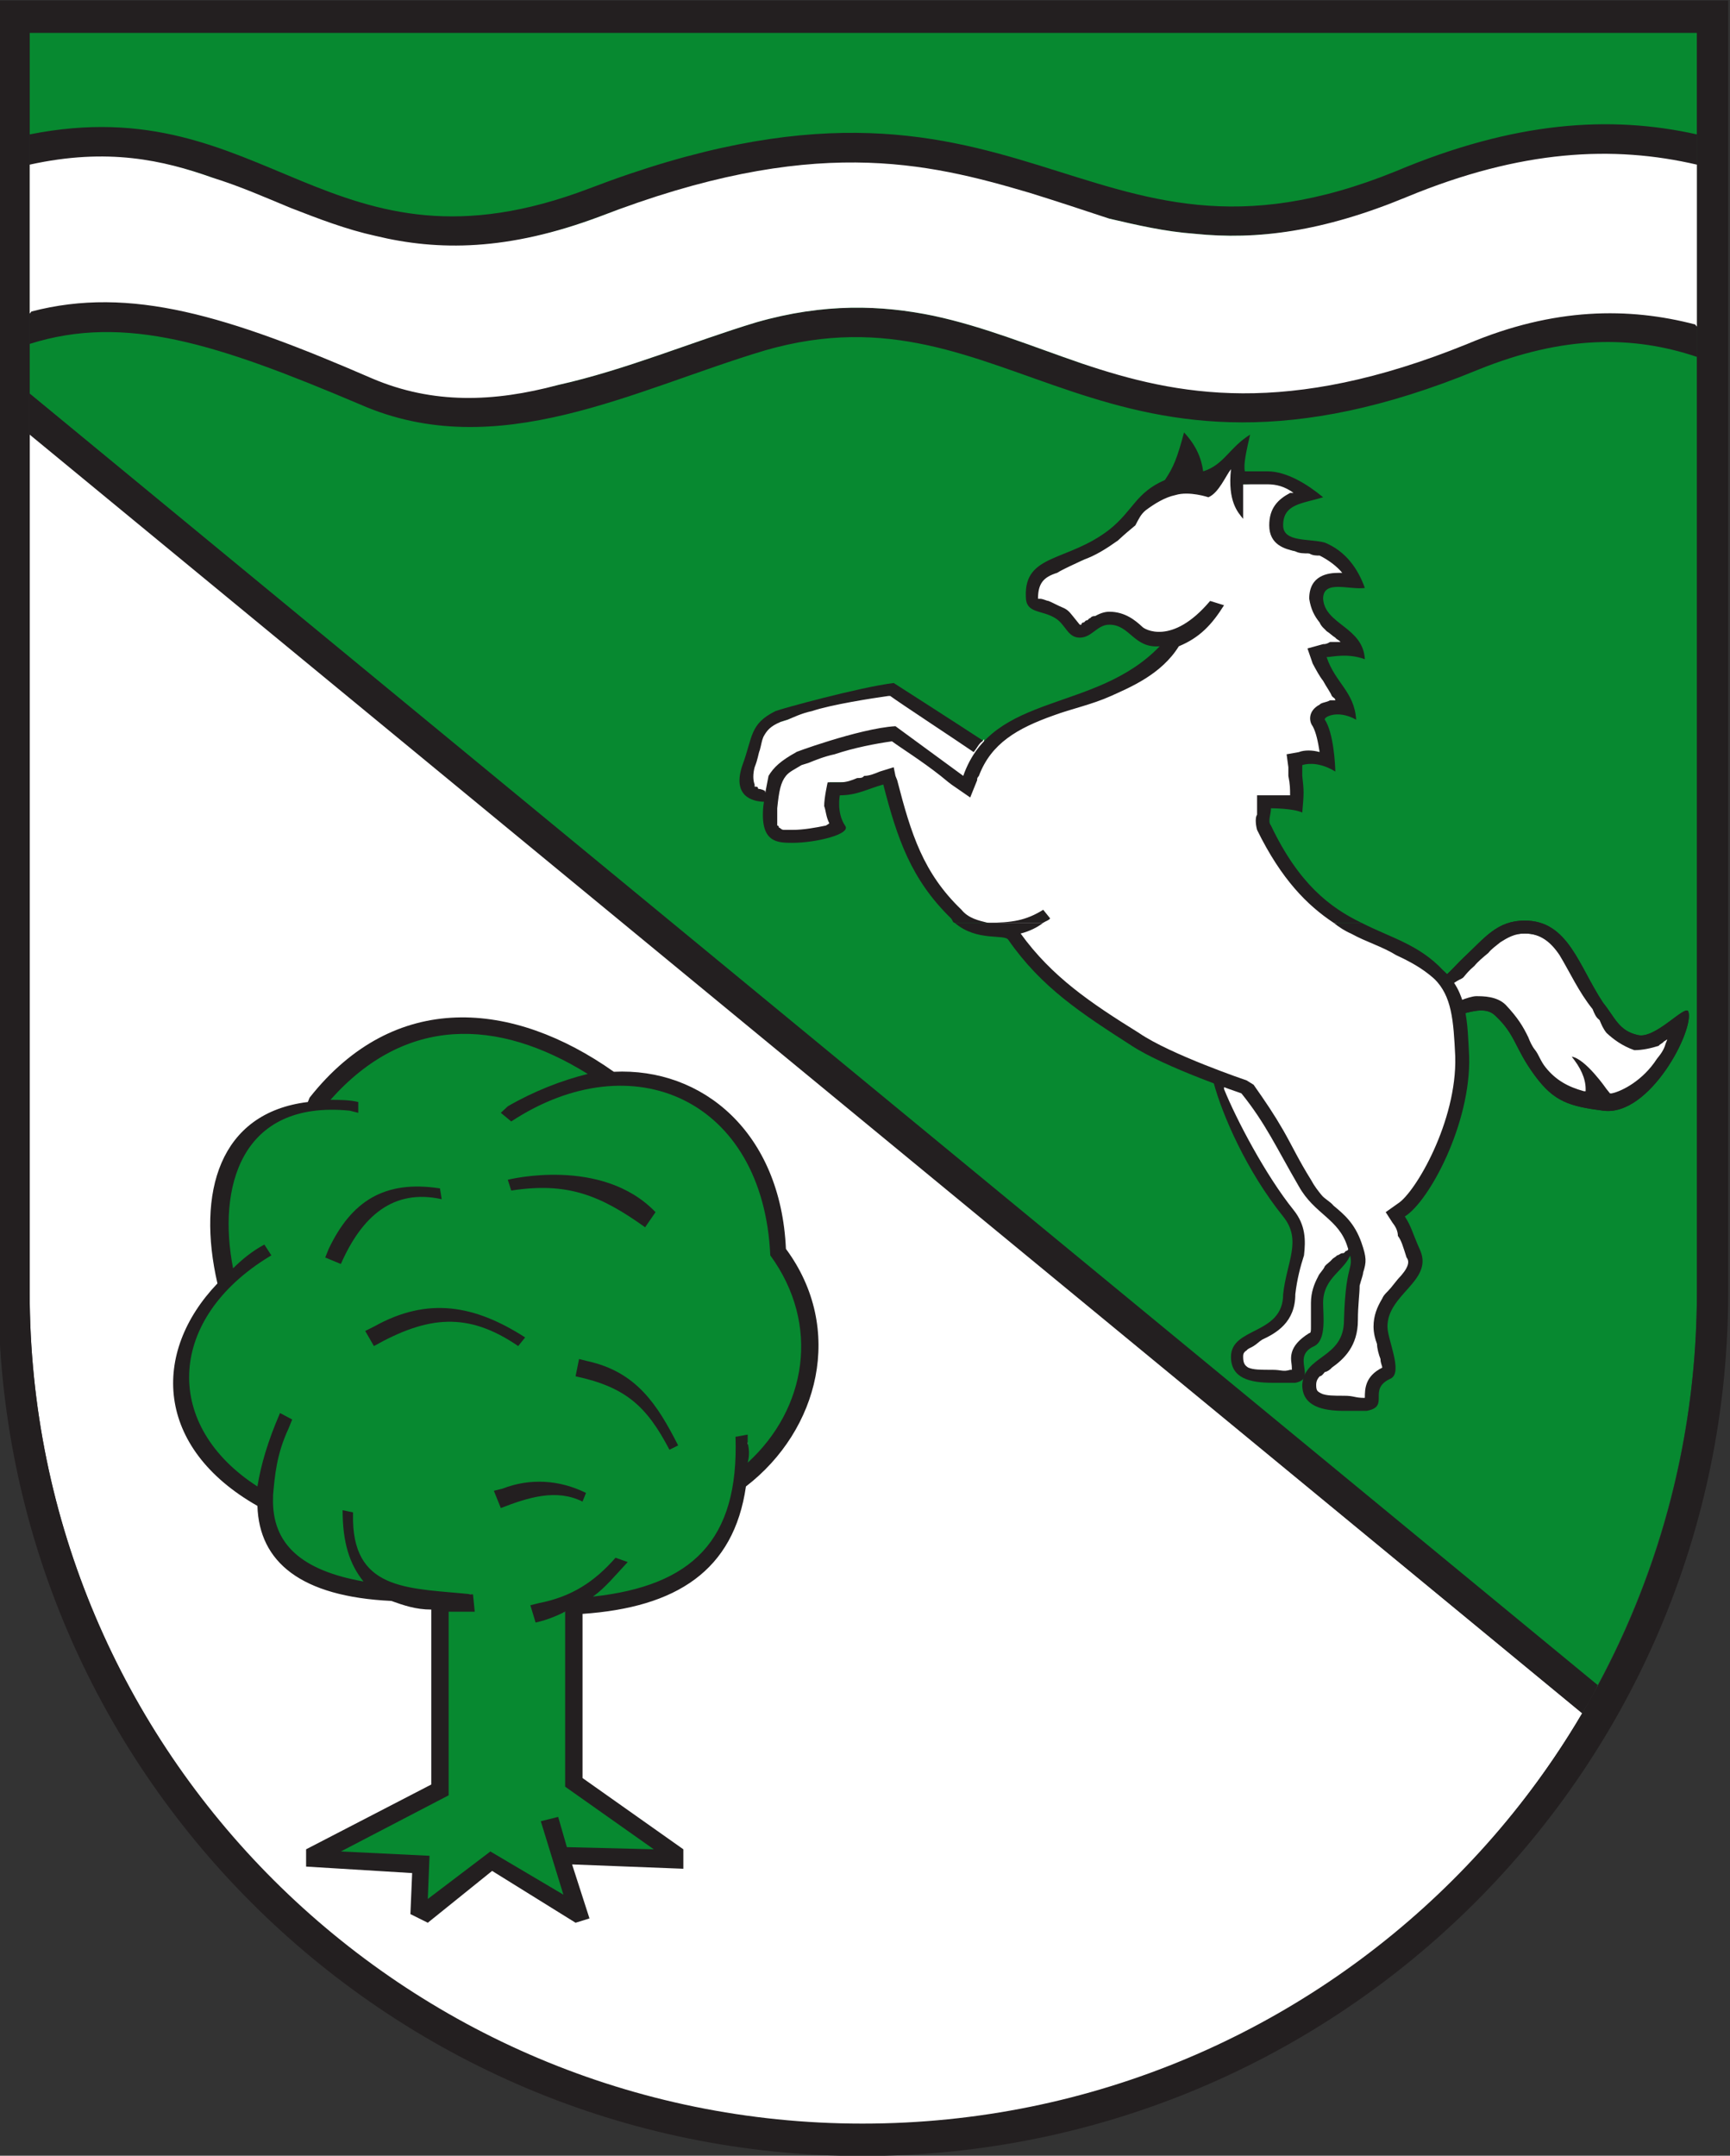 <?xml version="1.0" encoding="UTF-8" standalone="no"?>
<!-- Created with Inkscape (http://www.inkscape.org/) -->
<svg
   xmlns:dc="http://purl.org/dc/elements/1.1/"
   xmlns:cc="http://creativecommons.org/ns#"
   xmlns:rdf="http://www.w3.org/1999/02/22-rdf-syntax-ns#"
   xmlns:svg="http://www.w3.org/2000/svg"
   xmlns="http://www.w3.org/2000/svg"
   xmlns:sodipodi="http://sodipodi.sourceforge.net/DTD/sodipodi-0.dtd"
   xmlns:inkscape="http://www.inkscape.org/namespaces/inkscape"
   id="svg2"
   sodipodi:version="0.32"
   inkscape:version="0.46"
   width="481.599"
   height="600"
   xml:space="preserve"
   sodipodi:docname="Wappen_der_Gemeinde_Herzebrock-Clarholz.svg"
   inkscape:output_extension="org.inkscape.output.svg.inkscape"
   version="1.0"><rect width="100%" height="100%" fill="#333333" stroke="none"/><defs
     id="defs5"><inkscape:perspective
       sodipodi:type="inkscape:persp3d"
       inkscape:vp_x="0 : 526.18109 : 1"
       inkscape:vp_y="0 : 1000 : 0"
       inkscape:vp_z="744.09448 : 526.18109 : 1"
       inkscape:persp3d-origin="372.04724 : 350.78739 : 1"
       id="perspective9" /><clipPath
       clipPathUnits="userSpaceOnUse"
       id="clipPath17"><path
         d="M 0,595 L 1488.189,595 L 1488.189,-0.276 L 0,-0.276 L 0,595 z"
         id="path19" /></clipPath><clipPath
       clipPathUnits="userSpaceOnUse"
       id="clipPath23"><path
         d="M 0.03,595.26 L 1488.21,595.26 L 1488.21,0 L 0.03,0 L 0.03,595.26 z"
         id="path25" /></clipPath><clipPath
       clipPathUnits="userSpaceOnUse"
       id="clipPath171"><path
         d="M 316.063,568.071 L 429.449,568.071 L 429.449,432.008 L 316.063,432.008 L 316.063,568.071 z"
         clip-rule="evenodd"
         id="path173" /></clipPath><clipPath
       clipPathUnits="userSpaceOnUse"
       id="clipPath177"><path
         d="M 0,595 L 1488.189,595 L 1488.189,-0.276 L 0,-0.276 L 0,595 z"
         id="path179" /></clipPath><clipPath
       clipPathUnits="userSpaceOnUse"
       id="clipPath183"><path
         d="M 0.03,595.26 L 1488.21,595.26 L 1488.21,0 L 0.03,0 L 0.03,595.26 z"
         id="path185" /></clipPath><clipPath
       clipPathUnits="userSpaceOnUse"
       id="clipPath191"><path
         d="M 0.03,0 L 1488.21,0 L 1488.21,595.26 L 0.03,595.26 L 0.03,0 z"
         id="path193" /></clipPath><clipPath
       clipPathUnits="userSpaceOnUse"
       id="clipPath199"><path
         d="M 316.063,568.071 L 429.449,568.071 L 429.449,432.008 L 316.063,432.008 L 316.063,568.071 z"
         clip-rule="evenodd"
         id="path201" /></clipPath><clipPath
       clipPathUnits="userSpaceOnUse"
       id="clipPath205"><path
         d="M 0,595 L 1488.189,595 L 1488.189,-0.276 L 0,-0.276 L 0,595 z"
         id="path207" /></clipPath><clipPath
       clipPathUnits="userSpaceOnUse"
       id="clipPath211"><path
         d="M 0.03,595.26 L 1488.21,595.26 L 1488.21,0 L 0.03,0 L 0.03,595.26 z"
         id="path213" /></clipPath><clipPath
       clipPathUnits="userSpaceOnUse"
       id="clipPath221"><path
         d="M -2.931,-3.273 L 10.81,-3.273 L 10.81,1.216 L -2.931,1.216 L -2.931,-3.273 z"
         id="path223" /></clipPath><clipPath
       clipPathUnits="userSpaceOnUse"
       id="clipPath229"><path
         d="M -0.013,1.011 L 1.034,1.011 L 1.034,-0.015 L -0.013,-0.015 L -0.013,1.011 z"
         clip-rule="evenodd"
         id="path231" /></clipPath><clipPath
       clipPathUnits="userSpaceOnUse"
       id="clipPath235"><path
         d="M -2.931,1.214 L 10.81,1.214 L 10.81,-3.275 L -2.931,-3.275 L -2.931,1.214 z"
         id="path237" /></clipPath><clipPath
       clipPathUnits="userSpaceOnUse"
       id="clipPath241"><path
         d="M -2.931,1.216 L 10.81,1.216 L 10.81,-3.272 L -2.931,-3.272 L -2.931,1.216 z"
         id="path243" /></clipPath><clipPath
       clipPathUnits="userSpaceOnUse"
       id="clipPath411"><path
         d="M 0,595 L 1488.189,595 L 1488.189,-0.276 L 0,-0.276 L 0,595 z"
         id="path413" /></clipPath><clipPath
       clipPathUnits="userSpaceOnUse"
       id="clipPath417"><path
         d="M 0.03,595.26 L 1488.21,595.26 L 1488.21,0 L 0.03,0 L 0.03,595.26 z"
         id="path419" /></clipPath><clipPath
       clipPathUnits="userSpaceOnUse"
       id="clipPath477"><path
         d="M 316.063,284.606 L 429.449,284.606 L 429.449,148.543 L 316.063,148.543 L 316.063,284.606 z"
         clip-rule="evenodd"
         id="path479" /></clipPath><clipPath
       clipPathUnits="userSpaceOnUse"
       id="clipPath485"><path
         d="M 0.03,0 L 1488.21,0 L 1488.21,595.26 L 0.03,595.26 L 0.03,0 z"
         id="path487" /></clipPath><clipPath
       clipPathUnits="userSpaceOnUse"
       id="clipPath493"><path
         d="M 316.063,284.606 L 429.449,284.606 L 429.449,148.543 L 316.063,148.543 L 316.063,284.606 z"
         clip-rule="evenodd"
         id="path495" /></clipPath><clipPath
       clipPathUnits="userSpaceOnUse"
       id="clipPath503"><path
         d="M -2.931,-1.211 L 10.81,-1.211 L 10.81,3.437 L -2.931,3.437 L -2.931,-1.211 z"
         id="path505" /></clipPath><clipPath
       clipPathUnits="userSpaceOnUse"
       id="clipPath537"><path
         d="M 0,595 L 1488.189,595 L 1488.189,-0.276 L 0,-0.276 L 0,595 z"
         id="path539" /></clipPath><clipPath
       clipPathUnits="userSpaceOnUse"
       id="clipPath543"><path
         d="M 0.03,595.26 L 1488.21,595.26 L 1488.21,0 L 0.03,0 L 0.03,595.26 z"
         id="path545" /></clipPath><clipPath
       clipPathUnits="userSpaceOnUse"
       id="clipPath561"><path
         d="M 613.701,570.906 L 732.756,570.906 L 732.756,434.843 L 613.701,434.843 L 613.701,570.906 z"
         clip-rule="evenodd"
         id="path563" /></clipPath><clipPath
       clipPathUnits="userSpaceOnUse"
       id="clipPath569"><path
         d="M 0.03,0 L 1488.21,0 L 1488.21,595.26 L 0.03,595.26 L 0.03,0 z"
         id="path571" /></clipPath><clipPath
       clipPathUnits="userSpaceOnUse"
       id="clipPath577"><path
         d="M 613.701,570.906 L 732.756,570.906 L 732.756,434.843 L 613.701,434.843 L 613.701,570.906 z"
         clip-rule="evenodd"
         id="path579" /></clipPath><clipPath
       clipPathUnits="userSpaceOnUse"
       id="clipPath587"><path
         d="M -5.434,-3.608 L 7.713,-3.608 L 7.713,1.208 L -5.434,1.208 L -5.434,-3.608 z"
         id="path589" /></clipPath><clipPath
       clipPathUnits="userSpaceOnUse"
       id="clipPath739"><path
         d="M 0,595 L 1488.189,595 L 1488.189,-0.276 L 0,-0.276 L 0,595 z"
         id="path741" /></clipPath><clipPath
       clipPathUnits="userSpaceOnUse"
       id="clipPath745"><path
         d="M 0.03,595.26 L 1488.21,595.26 L 1488.21,0 L 0.03,0 L 0.03,595.26 z"
         id="path747" /></clipPath><clipPath
       clipPathUnits="userSpaceOnUse"
       id="clipPath805"><path
         d="M 613.701,284.606 L 727.087,284.606 L 727.087,143.252 L 613.701,143.252 L 613.701,284.606 z"
         clip-rule="evenodd"
         id="path807" /></clipPath><clipPath
       clipPathUnits="userSpaceOnUse"
       id="clipPath813"><path
         d="M 0.03,0 L 1488.21,0 L 1488.21,595.26 L 0.03,595.26 L 0.03,0 z"
         id="path815" /></clipPath><clipPath
       clipPathUnits="userSpaceOnUse"
       id="clipPath821"><path
         d="M 613.701,284.606 L 727.087,284.606 L 727.087,143.252 L 613.701,143.252 L 613.701,284.606 z"
         clip-rule="evenodd"
         id="path823" /></clipPath><clipPath
       clipPathUnits="userSpaceOnUse"
       id="clipPath831"><path
         d="M -5.833,-1.103 L 8.28,-1.103 L 8.28,3.317 L -5.833,3.317 L -5.833,-1.103 z"
         id="path833" /></clipPath><clipPath
       clipPathUnits="userSpaceOnUse"
       id="clipPath923"><path
         d="M 0,595 L 1488.189,595 L 1488.189,-0.276 L 0,-0.276 L 0,595 z"
         id="path925" /></clipPath><clipPath
       clipPathUnits="userSpaceOnUse"
       id="clipPath929"><path
         d="M 0.03,595.26 L 1488.21,595.26 L 1488.21,0 L 0.03,0 L 0.03,595.26 z"
         id="path931" /></clipPath><clipPath
       clipPathUnits="userSpaceOnUse"
       id="clipPath947"><path
         d="M 911.339,570.906 L 1024.724,570.906 L 1024.724,434.843 L 911.339,434.843 L 911.339,570.906 z"
         clip-rule="evenodd"
         id="path949" /></clipPath><clipPath
       clipPathUnits="userSpaceOnUse"
       id="clipPath955"><path
         d="M 0.03,0 L 1488.21,0 L 1488.21,595.26 L 0.03,595.26 L 0.03,0 z"
         id="path957" /></clipPath><clipPath
       clipPathUnits="userSpaceOnUse"
       id="clipPath963"><path
         d="M 911.339,570.906 L 1024.724,570.906 L 1024.724,434.843 L 911.339,434.843 L 911.339,570.906 z"
         clip-rule="evenodd"
         id="path965" /></clipPath><clipPath
       clipPathUnits="userSpaceOnUse"
       id="clipPath973"><path
         d="M -8.398,-3.447 L 5.295,-3.447 L 5.295,1.201 L -8.398,1.201 L -8.398,-3.447 z"
         id="path975" /></clipPath><clipPath
       clipPathUnits="userSpaceOnUse"
       id="clipPath981"><path
         d="M -0.013,1.011 L 1.03,1.011 L 1.03,-0.051 L -0.013,-0.051 L -0.013,1.011 z"
         clip-rule="evenodd"
         id="path983" /></clipPath><clipPath
       clipPathUnits="userSpaceOnUse"
       id="clipPath1053"><path
         d="M 0,595 L 1488.189,595 L 1488.189,-0.276 L 0,-0.276 L 0,595 z"
         id="path1055" /></clipPath><clipPath
       clipPathUnits="userSpaceOnUse"
       id="clipPath1059"><path
         d="M 0.03,595.26 L 1488.21,595.26 L 1488.21,0 L 0.03,0 L 0.03,595.26 z"
         id="path1061" /></clipPath><clipPath
       clipPathUnits="userSpaceOnUse"
       id="clipPath1119"><path
         d="M 911.339,284.606 L 1024.724,284.606 L 1024.724,144.292 L 911.339,144.292 L 911.339,284.606 z"
         clip-rule="evenodd"
         id="path1121" /></clipPath><clipPath
       clipPathUnits="userSpaceOnUse"
       id="clipPath1127"><path
         d="M 0.03,0 L 1488.21,0 L 1488.21,595.26 L 0.03,595.26 L 0.03,0 z"
         id="path1129" /></clipPath><clipPath
       clipPathUnits="userSpaceOnUse"
       id="clipPath1135"><path
         d="M 911.339,284.606 L 1024.724,284.606 L 1024.724,144.292 L 911.339,144.292 L 911.339,284.606 z"
         clip-rule="evenodd"
         id="path1137" /></clipPath><clipPath
       clipPathUnits="userSpaceOnUse"
       id="clipPath1145"><path
         d="M -8.428,-1.105 L 5.314,-1.105 L 5.314,3.32 L -8.428,3.32 L -8.428,-1.105 z"
         id="path1147" /></clipPath><clipPath
       clipPathUnits="userSpaceOnUse"
       id="clipPath1199"><path
         d="M 0,595 L 1488.189,595 L 1488.189,-0.276 L 0,-0.276 L 0,595 z"
         id="path1201" /></clipPath><clipPath
       clipPathUnits="userSpaceOnUse"
       id="clipPath1205"><path
         d="M 0.03,595.26 L 1488.21,595.26 L 1488.21,0 L 0.03,0 L 0.03,595.26 z"
         id="path1207" /></clipPath></defs><sodipodi:namedview
     inkscape:window-height="708"
     inkscape:window-width="1024"
     inkscape:pageshadow="2"
     inkscape:pageopacity="0.0"
     guidetolerance="10.0"
     gridtolerance="10.0"
     objecttolerance="10.0"
     borderopacity="1.0"
     bordercolor="#666666"
     pagecolor="#ffffff"
     id="base"
     showgrid="false"
     inkscape:zoom="0.70710678"
     inkscape:cx="312.91482"
     inkscape:cy="284.93712"
     inkscape:window-x="0"
     inkscape:window-y="26"
     inkscape:current-layer="g11" /><g
     id="g11"
     inkscape:groupmode="layer"
     inkscape:label="FlyerWappen-1"
     transform="matrix(1.25,0,0,-1.25,-1141.351,786.17)"><g
       id="g6516"
       transform="matrix(3.575,0,0,3.575,-2351.543,-383.569)"><g
         id="g1115"><g
           clip-path="url(#clipPath1119)"
           id="g1117"><g
             id="g1123"><g
               clip-path="url(#clipPath1127)"
               id="g1125"><g
                 id="g1131"><g
                   clip-path="url(#clipPath1135)"
                   id="g1133"><g
                     transform="matrix(108.3,0,0,134.52,912.756,148.667)"
                     id="g1139"><g
                       id="g1141"><g
                         clip-path="url(#clipPath1145)"
                         id="g1143"><path
                           id="path1149"
                           style="fill:#078930;fill-opacity:1;fill-rule:nonzero;stroke:none"
                           d="M 0.923,0.219 L 0.021,0.818 L 0.021,0.986 L 0.98,0.986 L 0.98,0.402 C 0.98,0.336 0.959,0.274 0.923,0.22 L 0.923,0.219" /><path
                           id="path1151"
                           style="fill:#ffffff;fill-opacity:1;fill-rule:nonzero;stroke:none"
                           d="M 0.5,0.016 C 0.236,0.016 0.021,0.189 0.021,0.402 L 0.021,0.8 L 0.914,0.207 C 0.831,0.093 0.677,0.016 0.5,0.016" /><path
                           id="path1153"
                           style="fill:#231f20;fill-opacity:1;fill-rule:evenodd;stroke:none"
                           d="M 0.98,0.402 C 0.98,0.189 0.765,0.017 0.5,0.017 C 0.236,0.017 0.021,0.189 0.021,0.402 L 0.021,0.985 L 0.98,0.985 L 0.98,0.402 z M 0.998,1 L 0.998,0.402 C 0.998,0.181 0.775,0.002 0.5,0.002 C 0.226,0.002 0.003,0.181 0.003,0.402 L 0.003,1 L 0.998,1" /><path
                           id="path1155"
                           style="fill:#231f20;fill-opacity:1;fill-rule:nonzero;stroke:none"
                           d="M 0.98,0.835 C 0.943,0.845 0.903,0.845 0.854,0.829 C 0.637,0.757 0.586,0.871 0.444,0.838 C 0.369,0.82 0.29,0.785 0.211,0.813 C 0.129,0.841 0.076,0.855 0.021,0.841 L 0.021,0.856 C 0.079,0.869 0.135,0.854 0.218,0.826 C 0.253,0.814 0.288,0.815 0.325,0.822 C 0.364,0.829 0.402,0.842 0.439,0.851 C 0.478,0.86 0.511,0.859 0.541,0.854 C 0.57,0.849 0.597,0.84 0.626,0.832 C 0.681,0.818 0.743,0.807 0.848,0.842 C 0.898,0.858 0.941,0.859 0.98,0.85 L 0.98,0.835" /><path
                           id="path1157"
                           style="fill:#231f20;fill-opacity:1;fill-rule:nonzero;stroke:none"
                           d="M 0.021,0.938 C 0.158,0.96 0.193,0.867 0.343,0.913 C 0.596,0.991 0.624,0.861 0.807,0.921 C 0.875,0.944 0.93,0.947 0.98,0.938 L 0.98,0.923 C 0.932,0.932 0.88,0.93 0.814,0.908 C 0.765,0.893 0.727,0.889 0.691,0.892 C 0.674,0.893 0.658,0.896 0.642,0.899 C 0.627,0.902 0.612,0.906 0.596,0.91 C 0.537,0.925 0.471,0.937 0.349,0.9 C 0.296,0.884 0.256,0.883 0.22,0.89 C 0.202,0.893 0.186,0.898 0.171,0.903 C 0.156,0.908 0.142,0.913 0.126,0.918 C 0.098,0.926 0.066,0.931 0.021,0.923 L 0.021,0.938" /><path
                           id="path1159"
                           style="fill:#231f20;fill-opacity:1;fill-rule:nonzero;stroke:none"
                           d="M 0.021,0.818 L 0.923,0.22 C 0.92,0.215 0.917,0.211 0.914,0.207 L 0.021,0.799 L 0.021,0.818" /><path
                           id="path1161"
                           style="fill:#231f20;fill-opacity:1;fill-rule:nonzero;stroke:none"
                           d="M 0.518,0.684 C 0.518,0.684 0.551,0.667 0.57,0.657 C 0.568,0.655 0.566,0.653 0.565,0.651 C 0.556,0.656 0.521,0.674 0.515,0.677 C 0.506,0.676 0.483,0.673 0.472,0.67 C 0.466,0.669 0.46,0.668 0.457,0.667 L 0.453,0.666 C 0.442,0.66 0.444,0.659 0.439,0.645 C 0.438,0.642 0.438,0.639 0.439,0.637 C 0.439,0.637 0.44,0.636 0.441,0.636 C 0.441,0.636 0.444,0.635 0.445,0.635 C 0.444,0.633 0.444,0.631 0.444,0.629 C 0.436,0.629 0.425,0.632 0.431,0.646 C 0.437,0.659 0.435,0.665 0.45,0.671 C 0.453,0.672 0.498,0.682 0.518,0.684" /><path
                           id="path1163"
                           style="fill:#ffffff;fill-opacity:1;fill-rule:nonzero;stroke:none"
                           d="M 0.979,0.85 C 0.941,0.858 0.898,0.858 0.848,0.841 C 0.744,0.807 0.681,0.817 0.626,0.832 C 0.597,0.84 0.57,0.849 0.541,0.854 C 0.511,0.859 0.478,0.86 0.439,0.851 C 0.402,0.842 0.364,0.829 0.325,0.822 C 0.288,0.814 0.253,0.813 0.218,0.825 C 0.135,0.854 0.079,0.868 0.022,0.856 L 0.021,0.855 L 0.021,0.924 C 0.066,0.932 0.098,0.926 0.126,0.918 C 0.142,0.914 0.156,0.909 0.171,0.904 C 0.187,0.899 0.203,0.894 0.22,0.891 C 0.256,0.884 0.296,0.884 0.349,0.9 C 0.471,0.938 0.537,0.925 0.596,0.911 C 0.612,0.907 0.627,0.903 0.642,0.899 C 0.658,0.896 0.674,0.893 0.691,0.892 C 0.727,0.889 0.765,0.893 0.813,0.909 C 0.879,0.931 0.932,0.933 0.98,0.924 L 0.98,0.849 L 0.979,0.85" /><path
                           id="path1165"
                           style="fill:#231f20;fill-opacity:1;fill-rule:evenodd;stroke:none"
                           d="M 0.842,0.546 L 0.84,0.545 C 0.839,0.546 0.838,0.548 0.836,0.549 C 0.839,0.551 0.842,0.554 0.846,0.557 C 0.858,0.566 0.865,0.574 0.881,0.574 C 0.906,0.574 0.912,0.553 0.926,0.536 C 0.933,0.529 0.935,0.523 0.946,0.521 C 0.956,0.519 0.973,0.535 0.975,0.532 C 0.979,0.524 0.953,0.483 0.926,0.486 C 0.907,0.488 0.898,0.49 0.887,0.502 C 0.875,0.515 0.876,0.521 0.864,0.53 C 0.859,0.534 0.851,0.532 0.846,0.531 C 0.846,0.532 0.846,0.533 0.846,0.533 C 0.845,0.535 0.845,0.536 0.844,0.537 C 0.847,0.538 0.851,0.539 0.853,0.539 C 0.857,0.539 0.865,0.539 0.87,0.535 C 0.877,0.529 0.88,0.525 0.883,0.52 C 0.884,0.518 0.885,0.516 0.887,0.514 C 0.889,0.512 0.89,0.509 0.893,0.506 C 0.899,0.5 0.906,0.497 0.915,0.495 L 0.916,0.495 L 0.916,0.496 C 0.916,0.501 0.913,0.506 0.908,0.511 C 0.916,0.51 0.928,0.496 0.928,0.496 C 0.929,0.495 0.929,0.495 0.93,0.494 L 0.931,0.494 C 0.937,0.495 0.949,0.5 0.957,0.51 C 0.959,0.512 0.961,0.514 0.962,0.517 L 0.963,0.519 L 0.961,0.518 C 0.96,0.517 0.959,0.517 0.958,0.516 C 0.954,0.515 0.949,0.514 0.944,0.514 C 0.937,0.516 0.932,0.519 0.928,0.522 C 0.926,0.524 0.925,0.526 0.924,0.528 C 0.922,0.529 0.921,0.531 0.92,0.533 C 0.912,0.541 0.907,0.55 0.901,0.558 C 0.896,0.564 0.89,0.568 0.881,0.568 C 0.875,0.568 0.871,0.566 0.867,0.564 C 0.864,0.562 0.862,0.561 0.86,0.559 C 0.857,0.557 0.854,0.555 0.852,0.553 C 0.849,0.551 0.847,0.549 0.846,0.548 C 0.845,0.547 0.844,0.547 0.842,0.546" /><path
                           id="path1167"
                           style="fill:#231f20;fill-opacity:1;fill-rule:nonzero;stroke:none"
                           d="M 0.781,0.42 C 0.778,0.412 0.765,0.409 0.765,0.397 C 0.765,0.391 0.767,0.38 0.76,0.377 C 0.746,0.372 0.762,0.362 0.749,0.36 C 0.742,0.36 0.742,0.36 0.736,0.36 C 0.723,0.36 0.712,0.362 0.712,0.372 C 0.712,0.386 0.742,0.382 0.742,0.401 C 0.744,0.416 0.753,0.426 0.742,0.437 C 0.721,0.458 0.707,0.484 0.702,0.499 L 0.709,0.497 C 0.716,0.482 0.732,0.457 0.748,0.441 C 0.756,0.433 0.756,0.426 0.755,0.419 C 0.753,0.414 0.751,0.408 0.75,0.401 C 0.75,0.388 0.738,0.382 0.731,0.379 C 0.729,0.378 0.727,0.377 0.725,0.377 C 0.724,0.376 0.723,0.375 0.722,0.375 C 0.72,0.374 0.72,0.373 0.72,0.372 C 0.72,0.369 0.72,0.369 0.722,0.368 C 0.725,0.367 0.729,0.367 0.736,0.367 C 0.74,0.367 0.742,0.366 0.746,0.366 C 0.745,0.371 0.744,0.378 0.756,0.383 C 0.757,0.383 0.757,0.384 0.757,0.386 C 0.757,0.39 0.757,0.394 0.757,0.397 C 0.757,0.402 0.759,0.406 0.761,0.41 C 0.763,0.411 0.764,0.413 0.765,0.414 C 0.767,0.415 0.768,0.416 0.769,0.417 C 0.774,0.421 0.774,0.422 0.773,0.425 C 0.771,0.429 0.766,0.436 0.762,0.441 C 0.763,0.44 0.765,0.438 0.767,0.437 C 0.772,0.434 0.777,0.43 0.78,0.423 C 0.78,0.422 0.781,0.421 0.781,0.42" /><path
                           id="path1169"
                           style="fill:none;stroke:#231f20;stroke-width:0.003;stroke-linecap:butt;stroke-linejoin:miter;stroke-miterlimit:3.864;stroke-dasharray:none;stroke-opacity:1"
                           d="M 0.842,0.546 L 0.84,0.545" /><path
                           id="path1171"
                           style="fill:#ffffff;fill-opacity:1;fill-rule:nonzero;stroke:none"
                           d="M 0.79,0.353 L 0.79,0.353 L 0.789,0.353 C 0.786,0.352 0.784,0.352 0.783,0.353 C 0.782,0.353 0.78,0.353 0.777,0.353 C 0.771,0.353 0.766,0.353 0.764,0.355 C 0.762,0.355 0.76,0.356 0.76,0.359 C 0.76,0.361 0.761,0.362 0.763,0.363 C 0.763,0.364 0.764,0.364 0.765,0.365 C 0.767,0.366 0.768,0.367 0.769,0.368 C 0.776,0.372 0.784,0.377 0.784,0.389 C 0.784,0.396 0.785,0.401 0.785,0.405 C 0.786,0.408 0.787,0.41 0.787,0.411 C 0.789,0.416 0.789,0.418 0.786,0.425 C 0.785,0.427 0.784,0.43 0.782,0.431 C 0.782,0.428 0.782,0.425 0.78,0.423 C 0.78,0.422 0.779,0.421 0.778,0.421 C 0.777,0.42 0.777,0.42 0.776,0.42 C 0.775,0.42 0.774,0.419 0.773,0.419 C 0.772,0.418 0.771,0.418 0.77,0.417 C 0.769,0.416 0.767,0.415 0.766,0.414 C 0.765,0.412 0.763,0.411 0.762,0.409 C 0.76,0.406 0.758,0.402 0.758,0.397 C 0.758,0.394 0.758,0.39 0.758,0.386 C 0.758,0.384 0.758,0.383 0.757,0.383 C 0.751,0.38 0.748,0.377 0.747,0.374 C 0.746,0.371 0.747,0.369 0.747,0.367 L 0.747,0.366 L 0.746,0.366 C 0.742,0.365 0.741,0.366 0.736,0.366 C 0.729,0.366 0.725,0.366 0.722,0.367 C 0.72,0.368 0.719,0.369 0.719,0.372 C 0.719,0.373 0.719,0.374 0.721,0.375 C 0.722,0.376 0.723,0.376 0.725,0.377 C 0.727,0.378 0.728,0.379 0.73,0.38 C 0.738,0.383 0.749,0.388 0.749,0.401 C 0.75,0.408 0.752,0.414 0.754,0.419 C 0.755,0.426 0.755,0.433 0.748,0.44 C 0.732,0.456 0.715,0.482 0.708,0.496 L 0.708,0.497 C 0.708,0.497 0.71,0.498 0.712,0.499 C 0.713,0.499 0.714,0.5 0.716,0.5 C 0.704,0.504 0.673,0.513 0.658,0.521 C 0.63,0.536 0.608,0.547 0.59,0.569 C 0.588,0.57 0.585,0.571 0.584,0.571 C 0.583,0.572 0.581,0.572 0.58,0.572 C 0.578,0.572 0.575,0.572 0.572,0.573 C 0.567,0.573 0.561,0.574 0.556,0.578 C 0.534,0.596 0.527,0.613 0.519,0.638 L 0.517,0.644 L 0.51,0.642 C 0.505,0.641 0.502,0.64 0.498,0.639 C 0.494,0.638 0.491,0.638 0.487,0.638 L 0.481,0.638 C 0.481,0.636 0.479,0.63 0.479,0.627 C 0.48,0.625 0.48,0.622 0.481,0.619 L 0.482,0.618 L 0.479,0.617 C 0.474,0.616 0.466,0.615 0.46,0.615 C 0.458,0.615 0.456,0.615 0.454,0.615 C 0.453,0.616 0.452,0.616 0.452,0.616 L 0.451,0.617 L 0.451,0.618 C 0.45,0.619 0.449,0.622 0.447,0.626 C 0.446,0.629 0.444,0.633 0.444,0.634 C 0.442,0.635 0.44,0.635 0.44,0.635 C 0.44,0.636 0.439,0.636 0.439,0.636 L 0.438,0.636 C 0.438,0.637 0.438,0.637 0.438,0.637 C 0.437,0.639 0.437,0.642 0.438,0.645 C 0.44,0.649 0.44,0.651 0.441,0.653 C 0.442,0.656 0.442,0.657 0.443,0.659 C 0.445,0.662 0.447,0.664 0.453,0.666 L 0.457,0.667 C 0.46,0.668 0.465,0.67 0.471,0.671 C 0.482,0.674 0.506,0.677 0.515,0.678 L 0.516,0.678 C 0.521,0.675 0.555,0.657 0.564,0.652 C 0.566,0.654 0.567,0.656 0.569,0.657 L 0.57,0.658 L 0.57,0.657 C 0.572,0.656 0.573,0.654 0.575,0.653 C 0.583,0.661 0.595,0.665 0.609,0.669 C 0.62,0.672 0.631,0.675 0.642,0.679 C 0.654,0.683 0.671,0.689 0.682,0.702 C 0.693,0.706 0.699,0.711 0.706,0.72 L 0.7,0.721 C 0.678,0.7 0.662,0.708 0.66,0.71 C 0.656,0.713 0.651,0.716 0.642,0.716 C 0.639,0.716 0.636,0.716 0.634,0.715 C 0.633,0.714 0.633,0.714 0.632,0.713 C 0.631,0.713 0.63,0.713 0.629,0.712 C 0.629,0.712 0.628,0.712 0.628,0.711 C 0.627,0.711 0.627,0.711 0.626,0.711 C 0.626,0.71 0.625,0.71 0.625,0.71 C 0.624,0.711 0.624,0.711 0.624,0.711 L 0.623,0.712 C 0.622,0.713 0.621,0.714 0.62,0.715 C 0.619,0.716 0.617,0.717 0.615,0.718 C 0.612,0.72 0.609,0.721 0.607,0.721 C 0.605,0.722 0.603,0.722 0.602,0.722 C 0.601,0.723 0.601,0.723 0.601,0.723 L 0.6,0.723 C 0.6,0.731 0.604,0.733 0.611,0.736 C 0.616,0.738 0.621,0.739 0.627,0.741 C 0.633,0.744 0.64,0.746 0.646,0.751 C 0.65,0.753 0.653,0.756 0.656,0.758 C 0.657,0.759 0.658,0.76 0.659,0.761 C 0.66,0.762 0.661,0.763 0.662,0.764 C 0.667,0.768 0.673,0.771 0.68,0.772 C 0.684,0.773 0.689,0.773 0.693,0.772 C 0.696,0.771 0.698,0.771 0.699,0.771 C 0.701,0.771 0.704,0.774 0.706,0.777 C 0.707,0.778 0.708,0.779 0.709,0.781 C 0.71,0.782 0.711,0.783 0.712,0.784 L 0.714,0.786 L 0.713,0.783 C 0.712,0.775 0.713,0.771 0.715,0.767 C 0.715,0.765 0.716,0.764 0.717,0.763 L 0.718,0.762 C 0.718,0.767 0.718,0.771 0.718,0.776 L 0.719,0.776 C 0.724,0.776 0.728,0.777 0.733,0.777 C 0.738,0.777 0.743,0.775 0.748,0.773 L 0.75,0.772 L 0.748,0.772 C 0.747,0.771 0.747,0.771 0.746,0.771 C 0.74,0.769 0.735,0.765 0.735,0.757 C 0.735,0.749 0.744,0.746 0.749,0.745 C 0.751,0.745 0.754,0.745 0.757,0.744 C 0.759,0.744 0.762,0.744 0.764,0.743 C 0.769,0.742 0.774,0.739 0.777,0.735 L 0.778,0.734 L 0.776,0.734 C 0.775,0.734 0.775,0.734 0.774,0.734 C 0.768,0.734 0.758,0.733 0.758,0.723 C 0.759,0.718 0.761,0.715 0.764,0.712 C 0.765,0.711 0.767,0.71 0.768,0.709 C 0.77,0.708 0.771,0.707 0.772,0.706 C 0.774,0.705 0.775,0.704 0.775,0.704 L 0.777,0.703 L 0.775,0.702 C 0.773,0.702 0.771,0.702 0.769,0.702 C 0.767,0.702 0.766,0.701 0.765,0.701 L 0.757,0.7 L 0.76,0.694 C 0.762,0.69 0.764,0.687 0.766,0.685 C 0.768,0.683 0.769,0.681 0.771,0.679 C 0.772,0.678 0.772,0.677 0.773,0.676 L 0.774,0.675 L 0.772,0.675 C 0.771,0.675 0.77,0.675 0.769,0.675 C 0.767,0.675 0.765,0.674 0.763,0.673 C 0.757,0.67 0.758,0.666 0.76,0.664 C 0.762,0.662 0.763,0.657 0.764,0.653 L 0.764,0.651 L 0.763,0.652 C 0.759,0.652 0.755,0.652 0.751,0.651 L 0.745,0.65 L 0.746,0.645 C 0.747,0.638 0.747,0.636 0.747,0.632 L 0.747,0.631 L 0.746,0.631 C 0.745,0.631 0.744,0.631 0.743,0.631 C 0.739,0.631 0.731,0.631 0.728,0.631 L 0.728,0.625 L 0.728,0.623 C 0.727,0.622 0.727,0.619 0.728,0.616 C 0.745,0.588 0.763,0.576 0.782,0.569 C 0.79,0.565 0.799,0.562 0.808,0.559 C 0.815,0.556 0.823,0.553 0.829,0.547 C 0.83,0.547 0.831,0.546 0.832,0.545 C 0.836,0.546 0.84,0.548 0.843,0.55 C 0.847,0.551 0.85,0.553 0.851,0.553 C 0.854,0.555 0.856,0.557 0.859,0.559 C 0.862,0.561 0.864,0.563 0.866,0.564 C 0.87,0.567 0.875,0.568 0.881,0.568 C 0.89,0.568 0.896,0.565 0.902,0.558 C 0.908,0.551 0.913,0.542 0.921,0.533 C 0.922,0.531 0.923,0.53 0.924,0.528 C 0.926,0.526 0.927,0.524 0.929,0.523 C 0.932,0.519 0.937,0.516 0.944,0.515 C 0.949,0.515 0.954,0.516 0.957,0.517 C 0.958,0.518 0.959,0.518 0.96,0.518 L 0.966,0.521 L 0.963,0.516 C 0.961,0.514 0.96,0.512 0.958,0.509 C 0.95,0.499 0.938,0.494 0.931,0.493 L 0.929,0.493 C 0.928,0.494 0.928,0.495 0.927,0.496 C 0.927,0.497 0.917,0.507 0.91,0.509 C 0.915,0.505 0.917,0.5 0.917,0.496 L 0.917,0.494 L 0.915,0.494 C 0.905,0.496 0.899,0.499 0.892,0.506 C 0.89,0.509 0.888,0.511 0.886,0.513 C 0.884,0.516 0.883,0.518 0.882,0.52 C 0.879,0.524 0.876,0.529 0.869,0.534 C 0.864,0.538 0.857,0.538 0.853,0.538 C 0.852,0.538 0.85,0.537 0.848,0.537 L 0.839,0.534 C 0.841,0.528 0.841,0.52 0.842,0.511 C 0.843,0.481 0.819,0.447 0.808,0.442 L 0.802,0.439 L 0.806,0.434 C 0.808,0.432 0.808,0.43 0.809,0.429 C 0.81,0.426 0.812,0.424 0.814,0.419 C 0.816,0.415 0.815,0.413 0.809,0.407 C 0.807,0.406 0.806,0.405 0.804,0.403 C 0.803,0.402 0.801,0.4 0.8,0.399 C 0.797,0.395 0.795,0.391 0.795,0.386 C 0.795,0.383 0.796,0.381 0.796,0.378 C 0.797,0.376 0.798,0.374 0.799,0.371 C 0.799,0.37 0.8,0.368 0.8,0.367 C 0.79,0.363 0.79,0.357 0.79,0.353" /><path
                           id="path1173"
                           style="fill:#231f20;fill-opacity:1;fill-rule:evenodd;stroke:none"
                           d="M 0.553,0.573 C 0.566,0.564 0.582,0.568 0.584,0.565 C 0.603,0.543 0.626,0.531 0.655,0.516 C 0.674,0.506 0.718,0.494 0.718,0.494 C 0.732,0.48 0.738,0.469 0.751,0.451 C 0.76,0.438 0.774,0.436 0.779,0.423 C 0.784,0.411 0.778,0.419 0.777,0.389 C 0.777,0.371 0.754,0.373 0.753,0.359 C 0.753,0.349 0.765,0.347 0.777,0.347 C 0.784,0.347 0.784,0.347 0.79,0.347 C 0.804,0.349 0.79,0.357 0.804,0.362 C 0.811,0.365 0.802,0.38 0.802,0.386 C 0.802,0.401 0.828,0.407 0.821,0.421 C 0.816,0.43 0.816,0.432 0.812,0.437 C 0.826,0.444 0.85,0.48 0.849,0.511 C 0.848,0.527 0.848,0.541 0.834,0.551 C 0.82,0.563 0.804,0.566 0.787,0.573 L 0.771,0.573 C 0.774,0.571 0.778,0.569 0.781,0.568 C 0.79,0.564 0.799,0.562 0.807,0.558 C 0.815,0.555 0.822,0.552 0.829,0.547 C 0.839,0.539 0.84,0.528 0.841,0.511 C 0.842,0.481 0.818,0.448 0.808,0.443 L 0.801,0.439 L 0.805,0.434 C 0.807,0.432 0.808,0.43 0.808,0.428 C 0.81,0.426 0.811,0.423 0.813,0.418 C 0.815,0.416 0.814,0.413 0.808,0.408 C 0.807,0.407 0.805,0.405 0.804,0.404 C 0.802,0.402 0.8,0.401 0.799,0.399 C 0.796,0.395 0.794,0.391 0.794,0.386 C 0.794,0.383 0.795,0.38 0.796,0.378 C 0.796,0.376 0.797,0.373 0.798,0.371 C 0.798,0.369 0.799,0.368 0.799,0.367 C 0.789,0.363 0.789,0.357 0.789,0.353 C 0.783,0.353 0.783,0.354 0.777,0.354 C 0.771,0.354 0.767,0.354 0.764,0.355 C 0.762,0.356 0.761,0.356 0.761,0.359 C 0.761,0.361 0.762,0.362 0.763,0.363 C 0.764,0.363 0.765,0.364 0.766,0.365 C 0.767,0.365 0.769,0.366 0.77,0.367 C 0.777,0.371 0.785,0.377 0.785,0.389 C 0.785,0.396 0.786,0.401 0.786,0.405 C 0.787,0.408 0.788,0.41 0.788,0.411 C 0.79,0.416 0.79,0.418 0.787,0.425 C 0.783,0.434 0.777,0.438 0.771,0.442 C 0.769,0.444 0.766,0.445 0.764,0.447 C 0.762,0.449 0.76,0.451 0.758,0.454 C 0.751,0.463 0.747,0.47 0.742,0.477 C 0.737,0.484 0.732,0.49 0.725,0.498 L 0.723,0.499 L 0.721,0.5 C 0.721,0.5 0.677,0.512 0.659,0.522 C 0.631,0.536 0.609,0.548 0.591,0.568 C 0.596,0.569 0.601,0.571 0.604,0.573 L 0.553,0.573" /><path
                           id="path1175"
                           style="fill:#231f20;fill-opacity:1;fill-rule:evenodd;stroke:none"
                           d="M 0.446,0.641 C 0.445,0.637 0.444,0.633 0.443,0.627 C 0.441,0.61 0.451,0.61 0.46,0.61 C 0.473,0.61 0.494,0.614 0.49,0.618 C 0.485,0.624 0.487,0.632 0.487,0.632 C 0.497,0.632 0.503,0.635 0.512,0.637 C 0.52,0.612 0.528,0.593 0.551,0.575 C 0.552,0.574 0.552,0.573 0.553,0.573 L 0.604,0.573 C 0.606,0.574 0.607,0.574 0.608,0.575 L 0.604,0.579 C 0.594,0.574 0.586,0.573 0.572,0.573 C 0.567,0.574 0.561,0.575 0.557,0.579 C 0.535,0.596 0.528,0.614 0.52,0.639 L 0.519,0.641 L 0.501,0.641 C 0.5,0.64 0.499,0.64 0.497,0.64 C 0.494,0.639 0.491,0.638 0.487,0.638 L 0.48,0.638 C 0.48,0.638 0.478,0.631 0.478,0.627 C 0.479,0.625 0.479,0.622 0.481,0.619 L 0.479,0.618 C 0.473,0.617 0.466,0.616 0.46,0.616 C 0.458,0.616 0.456,0.616 0.455,0.616 C 0.453,0.616 0.453,0.617 0.452,0.617 C 0.452,0.617 0.452,0.618 0.451,0.618 C 0.451,0.62 0.451,0.622 0.451,0.626 C 0.452,0.634 0.453,0.638 0.456,0.641 L 0.446,0.641 z M 0.545,0.641 C 0.548,0.639 0.551,0.637 0.553,0.636 L 0.562,0.631 L 0.566,0.639 C 0.566,0.64 0.566,0.64 0.567,0.641 L 0.545,0.641 z M 0.745,0.641 C 0.746,0.637 0.746,0.635 0.746,0.632 C 0.745,0.632 0.744,0.632 0.743,0.632 C 0.738,0.632 0.727,0.632 0.727,0.632 L 0.727,0.626 C 0.727,0.625 0.727,0.625 0.727,0.625 L 0.727,0.623 C 0.726,0.622 0.726,0.619 0.727,0.616 C 0.741,0.593 0.756,0.581 0.771,0.573 L 0.787,0.573 C 0.769,0.58 0.751,0.591 0.735,0.618 C 0.733,0.62 0.735,0.623 0.735,0.626 C 0.735,0.626 0.748,0.626 0.753,0.624 C 0.754,0.633 0.754,0.634 0.753,0.641 L 0.745,0.641" /><path
                           id="path1177"
                           style="fill:#231f20;fill-opacity:1;fill-rule:evenodd;stroke:none"
                           d="M 0.456,0.641 C 0.458,0.643 0.461,0.644 0.465,0.646 L 0.469,0.647 C 0.472,0.648 0.478,0.65 0.484,0.651 C 0.495,0.654 0.508,0.656 0.517,0.657 C 0.522,0.654 0.534,0.648 0.545,0.641 L 0.567,0.641 C 0.574,0.656 0.589,0.663 0.61,0.669 C 0.62,0.672 0.632,0.674 0.643,0.678 C 0.654,0.682 0.672,0.688 0.682,0.701 C 0.694,0.705 0.701,0.711 0.708,0.72 L 0.7,0.722 C 0.678,0.701 0.662,0.709 0.661,0.71 C 0.657,0.713 0.651,0.717 0.642,0.717 C 0.639,0.717 0.636,0.716 0.634,0.715 C 0.633,0.715 0.632,0.715 0.631,0.714 C 0.63,0.714 0.63,0.713 0.629,0.713 C 0.628,0.713 0.628,0.712 0.627,0.712 C 0.627,0.712 0.626,0.712 0.626,0.711 C 0.625,0.711 0.625,0.711 0.625,0.711 C 0.625,0.711 0.625,0.711 0.624,0.712 C 0.623,0.713 0.622,0.714 0.621,0.715 C 0.619,0.717 0.618,0.718 0.615,0.719 C 0.612,0.72 0.61,0.721 0.607,0.722 C 0.606,0.722 0.604,0.723 0.602,0.723 C 0.602,0.723 0.602,0.723 0.601,0.723 C 0.601,0.73 0.604,0.733 0.612,0.735 C 0.616,0.737 0.622,0.739 0.627,0.741 C 0.634,0.743 0.64,0.746 0.647,0.75 C 0.651,0.753 0.654,0.755 0.657,0.757 C 0.659,0.76 0.66,0.762 0.663,0.764 C 0.668,0.767 0.674,0.77 0.68,0.771 C 0.688,0.773 0.699,0.77 0.699,0.77 C 0.705,0.772 0.709,0.78 0.712,0.783 C 0.71,0.768 0.716,0.763 0.719,0.76 C 0.719,0.765 0.719,0.77 0.719,0.776 C 0.724,0.776 0.728,0.776 0.733,0.776 C 0.738,0.776 0.743,0.775 0.748,0.772 C 0.747,0.772 0.746,0.772 0.746,0.772 C 0.739,0.769 0.734,0.765 0.734,0.757 C 0.734,0.748 0.743,0.746 0.749,0.745 C 0.751,0.744 0.754,0.744 0.757,0.744 C 0.759,0.743 0.761,0.743 0.763,0.743 C 0.768,0.741 0.773,0.738 0.776,0.735 C 0.775,0.735 0.775,0.735 0.774,0.735 C 0.768,0.735 0.757,0.734 0.757,0.723 C 0.758,0.718 0.76,0.715 0.763,0.712 C 0.764,0.71 0.766,0.709 0.767,0.708 C 0.769,0.707 0.77,0.706 0.772,0.705 C 0.773,0.704 0.774,0.704 0.775,0.703 C 0.772,0.703 0.77,0.703 0.769,0.703 C 0.767,0.702 0.766,0.702 0.765,0.702 L 0.756,0.7 L 0.759,0.693 C 0.761,0.69 0.763,0.687 0.765,0.685 C 0.767,0.682 0.769,0.68 0.77,0.678 C 0.771,0.677 0.772,0.677 0.772,0.676 C 0.771,0.676 0.77,0.676 0.769,0.676 C 0.767,0.675 0.764,0.675 0.763,0.674 C 0.756,0.671 0.757,0.666 0.759,0.664 C 0.761,0.661 0.762,0.657 0.763,0.652 C 0.759,0.653 0.754,0.653 0.751,0.652 L 0.744,0.651 L 0.745,0.645 C 0.745,0.643 0.745,0.642 0.745,0.641 L 0.753,0.641 C 0.753,0.642 0.753,0.644 0.753,0.646 C 0.757,0.647 0.764,0.647 0.772,0.643 C 0.772,0.646 0.771,0.661 0.766,0.667 C 0.765,0.668 0.773,0.672 0.784,0.667 C 0.783,0.68 0.772,0.684 0.767,0.696 C 0.77,0.696 0.779,0.698 0.789,0.695 C 0.788,0.71 0.766,0.711 0.765,0.723 C 0.765,0.732 0.78,0.727 0.789,0.728 C 0.785,0.737 0.778,0.745 0.766,0.749 C 0.757,0.751 0.742,0.749 0.742,0.757 C 0.742,0.767 0.753,0.767 0.765,0.77 C 0.756,0.776 0.744,0.782 0.733,0.782 C 0.728,0.782 0.725,0.782 0.72,0.782 C 0.719,0.785 0.721,0.792 0.723,0.799 C 0.711,0.793 0.708,0.785 0.696,0.782 C 0.695,0.788 0.692,0.794 0.685,0.8 C 0.681,0.788 0.679,0.784 0.674,0.778 C 0.657,0.772 0.656,0.764 0.642,0.755 C 0.618,0.74 0.593,0.744 0.594,0.724 C 0.594,0.716 0.603,0.718 0.611,0.714 C 0.617,0.711 0.618,0.705 0.625,0.705 C 0.632,0.705 0.635,0.711 0.642,0.711 C 0.654,0.711 0.656,0.7 0.671,0.701 C 0.634,0.67 0.575,0.68 0.558,0.641 C 0.541,0.651 0.519,0.664 0.519,0.664 C 0.498,0.663 0.458,0.651 0.462,0.652 C 0.453,0.648 0.449,0.645 0.446,0.641 L 0.456,0.641 z M 0.519,0.641 L 0.518,0.645 L 0.51,0.643 C 0.507,0.642 0.504,0.641 0.501,0.641 L 0.519,0.641" /><path
                           id="path1179"
                           style="fill:#231f20;fill-opacity:1;fill-rule:evenodd;stroke:none"
                           d="M 0.842,0.546 L 0.84,0.545 C 0.839,0.546 0.838,0.548 0.836,0.549 C 0.839,0.551 0.842,0.554 0.846,0.557 C 0.858,0.566 0.865,0.574 0.881,0.574 C 0.906,0.574 0.912,0.553 0.926,0.536 C 0.933,0.529 0.935,0.523 0.946,0.521 C 0.956,0.519 0.973,0.535 0.975,0.532 C 0.979,0.524 0.953,0.483 0.926,0.486 C 0.907,0.488 0.898,0.49 0.887,0.502 C 0.875,0.515 0.876,0.521 0.864,0.53 C 0.859,0.534 0.851,0.532 0.846,0.531 C 0.846,0.532 0.846,0.533 0.846,0.533 C 0.845,0.535 0.845,0.536 0.844,0.537 C 0.847,0.538 0.851,0.539 0.853,0.539 C 0.857,0.539 0.865,0.539 0.87,0.535 C 0.877,0.529 0.88,0.525 0.883,0.52 C 0.884,0.518 0.885,0.516 0.887,0.514 C 0.889,0.512 0.89,0.509 0.893,0.506 C 0.899,0.5 0.906,0.497 0.915,0.495 L 0.916,0.495 L 0.916,0.496 C 0.916,0.501 0.913,0.506 0.908,0.511 C 0.916,0.51 0.928,0.496 0.928,0.496 C 0.929,0.495 0.929,0.495 0.93,0.494 L 0.931,0.494 C 0.937,0.495 0.949,0.5 0.957,0.51 C 0.959,0.512 0.961,0.514 0.962,0.517 L 0.963,0.519 L 0.961,0.518 C 0.96,0.517 0.959,0.517 0.958,0.516 C 0.954,0.515 0.949,0.514 0.944,0.514 C 0.937,0.516 0.932,0.519 0.928,0.522 C 0.926,0.524 0.925,0.526 0.924,0.528 C 0.922,0.529 0.921,0.531 0.92,0.533 C 0.912,0.541 0.907,0.55 0.901,0.558 C 0.896,0.564 0.89,0.568 0.881,0.568 C 0.875,0.568 0.871,0.566 0.867,0.564 C 0.864,0.562 0.862,0.561 0.86,0.559 C 0.857,0.557 0.854,0.555 0.852,0.553 C 0.849,0.551 0.847,0.549 0.846,0.548 C 0.845,0.547 0.844,0.547 0.842,0.546" /><path
                           id="path1181"
                           style="fill:#078930;fill-opacity:1;fill-rule:nonzero;stroke:none"
                           d="M 0.276,0.255 L 0.275,0.262 C 0.267,0.262 0.258,0.263 0.251,0.263 C 0.242,0.264 0.235,0.265 0.228,0.267 C 0.215,0.271 0.207,0.279 0.206,0.296 L 0.206,0.299 L 0.202,0.3 C 0.202,0.286 0.206,0.276 0.214,0.269 L 0.215,0.267 L 0.213,0.267 C 0.178,0.272 0.159,0.285 0.16,0.307 L 0.16,0.308 C 0.161,0.317 0.162,0.327 0.169,0.339 L 0.171,0.342 L 0.166,0.345 C 0.159,0.333 0.155,0.322 0.153,0.312 L 0.153,0.311 L 0.152,0.311 C 0.097,0.339 0.099,0.388 0.155,0.418 L 0.158,0.419 L 0.156,0.423 C 0.149,0.42 0.144,0.416 0.138,0.412 L 0.137,0.411 L 0.137,0.413 C 0.128,0.45 0.141,0.492 0.205,0.487 L 0.209,0.486 L 0.209,0.49 C 0.204,0.49 0.199,0.49 0.194,0.49 L 0.192,0.49 L 0.194,0.492 C 0.237,0.531 0.291,0.53 0.343,0.503 L 0.345,0.502 L 0.342,0.502 C 0.327,0.5 0.312,0.495 0.297,0.487 L 0.294,0.485 L 0.298,0.482 C 0.368,0.519 0.444,0.492 0.448,0.419 C 0.477,0.387 0.469,0.348 0.435,0.322 L 0.433,0.321 L 0.433,0.323 C 0.434,0.326 0.434,0.329 0.434,0.332 L 0.433,0.335 L 0.428,0.335 C 0.43,0.286 0.403,0.265 0.345,0.26 L 0.341,0.26 L 0.344,0.262 C 0.351,0.266 0.357,0.271 0.363,0.277 L 0.358,0.278 C 0.346,0.267 0.333,0.26 0.314,0.257 L 0.31,0.256 L 0.312,0.25 C 0.318,0.251 0.324,0.253 0.329,0.254 L 0.33,0.255 L 0.33,0.173 L 0.383,0.143 L 0.33,0.144 L 0.324,0.158 L 0.317,0.157 L 0.33,0.121 L 0.286,0.142 L 0.249,0.119 L 0.25,0.14 L 0.196,0.142 L 0.261,0.17 L 0.261,0.255 L 0.262,0.255 C 0.266,0.255 0.271,0.255 0.276,0.255" /><path
                           id="path1183"
                           style="fill:#231f20;fill-opacity:1;fill-rule:evenodd;stroke:none"
                           d="M 0.333,0.137 L 0.343,0.112 L 0.335,0.11 L 0.287,0.134 L 0.25,0.11 L 0.24,0.114 L 0.241,0.133 L 0.18,0.136 L 0.18,0.144 L 0.252,0.174 L 0.252,0.255 C 0.243,0.255 0.236,0.257 0.229,0.259 C 0.177,0.261 0.153,0.277 0.152,0.303 C 0.093,0.33 0.091,0.374 0.129,0.406 C 0.117,0.448 0.13,0.485 0.181,0.49 L 0.182,0.492 C 0.231,0.542 0.299,0.537 0.357,0.504 C 0.408,0.506 0.453,0.476 0.456,0.422 C 0.49,0.385 0.475,0.338 0.433,0.312 C 0.426,0.273 0.393,0.256 0.339,0.253 L 0.339,0.177 L 0.397,0.144 L 0.397,0.135 L 0.333,0.137 z M 0.262,0.254 L 0.262,0.169 L 0.2,0.143 L 0.251,0.141 L 0.25,0.121 L 0.286,0.143 L 0.328,0.123 L 0.315,0.157 L 0.325,0.159 L 0.33,0.145 L 0.38,0.144 L 0.329,0.173 L 0.329,0.254 C 0.324,0.252 0.318,0.25 0.312,0.249 L 0.309,0.257 L 0.314,0.258 C 0.333,0.261 0.346,0.268 0.358,0.279 L 0.365,0.277 C 0.358,0.271 0.352,0.265 0.345,0.261 C 0.402,0.266 0.429,0.287 0.427,0.335 L 0.434,0.336 L 0.434,0.332 C 0.435,0.329 0.435,0.326 0.434,0.323 C 0.468,0.348 0.476,0.387 0.447,0.419 C 0.443,0.491 0.368,0.518 0.298,0.481 L 0.292,0.485 L 0.296,0.488 C 0.311,0.495 0.327,0.5 0.342,0.503 C 0.29,0.529 0.237,0.53 0.194,0.491 C 0.199,0.491 0.205,0.491 0.21,0.49 L 0.21,0.485 L 0.205,0.486 C 0.142,0.491 0.129,0.45 0.138,0.413 C 0.143,0.417 0.149,0.421 0.156,0.424 L 0.16,0.419 L 0.156,0.417 C 0.1,0.388 0.098,0.34 0.152,0.312 C 0.154,0.322 0.158,0.333 0.165,0.346 L 0.172,0.343 L 0.17,0.339 C 0.163,0.327 0.162,0.317 0.161,0.308 L 0.161,0.307 C 0.16,0.285 0.178,0.273 0.213,0.268 C 0.205,0.276 0.201,0.286 0.201,0.301 L 0.207,0.3 L 0.207,0.296 C 0.208,0.263 0.241,0.265 0.276,0.262 L 0.277,0.254 C 0.272,0.254 0.267,0.254 0.262,0.254" /><path
                           id="path1185"
                           style="fill:#231f20;fill-opacity:1;fill-rule:nonzero;stroke:none"
                           d="M 0.193,0.422 C 0.206,0.444 0.225,0.454 0.257,0.45 L 0.258,0.445 C 0.23,0.45 0.212,0.437 0.2,0.415 L 0.191,0.418 L 0.193,0.422" /><path
                           id="path1187"
                           style="fill:#231f20;fill-opacity:1;fill-rule:nonzero;stroke:none"
                           d="M 0.381,0.439 L 0.375,0.432 C 0.349,0.447 0.33,0.453 0.298,0.449 L 0.296,0.454 C 0.296,0.454 0.35,0.465 0.381,0.439" /><path
                           id="path1189"
                           style="fill:#231f20;fill-opacity:1;fill-rule:nonzero;stroke:none"
                           d="M 0.219,0.386 C 0.25,0.4 0.277,0.396 0.306,0.381 L 0.302,0.377 C 0.273,0.393 0.25,0.391 0.219,0.377 L 0.214,0.384 L 0.219,0.386" /><path
                           id="path1191"
                           style="fill:#231f20;fill-opacity:1;fill-rule:nonzero;stroke:none"
                           d="M 0.342,0.37 C 0.37,0.365 0.382,0.35 0.394,0.331 L 0.389,0.329 C 0.376,0.349 0.364,0.358 0.335,0.363 L 0.337,0.371 L 0.342,0.37" /><path
                           id="path1193"
                           style="fill:#231f20;fill-opacity:1;fill-rule:nonzero;stroke:none"
                           d="M 0.293,0.311 C 0.309,0.316 0.326,0.315 0.341,0.309 L 0.339,0.305 C 0.324,0.311 0.308,0.307 0.292,0.302 L 0.288,0.31 L 0.293,0.311" /></g></g></g></g></g></g></g></g></g></g></g></svg>